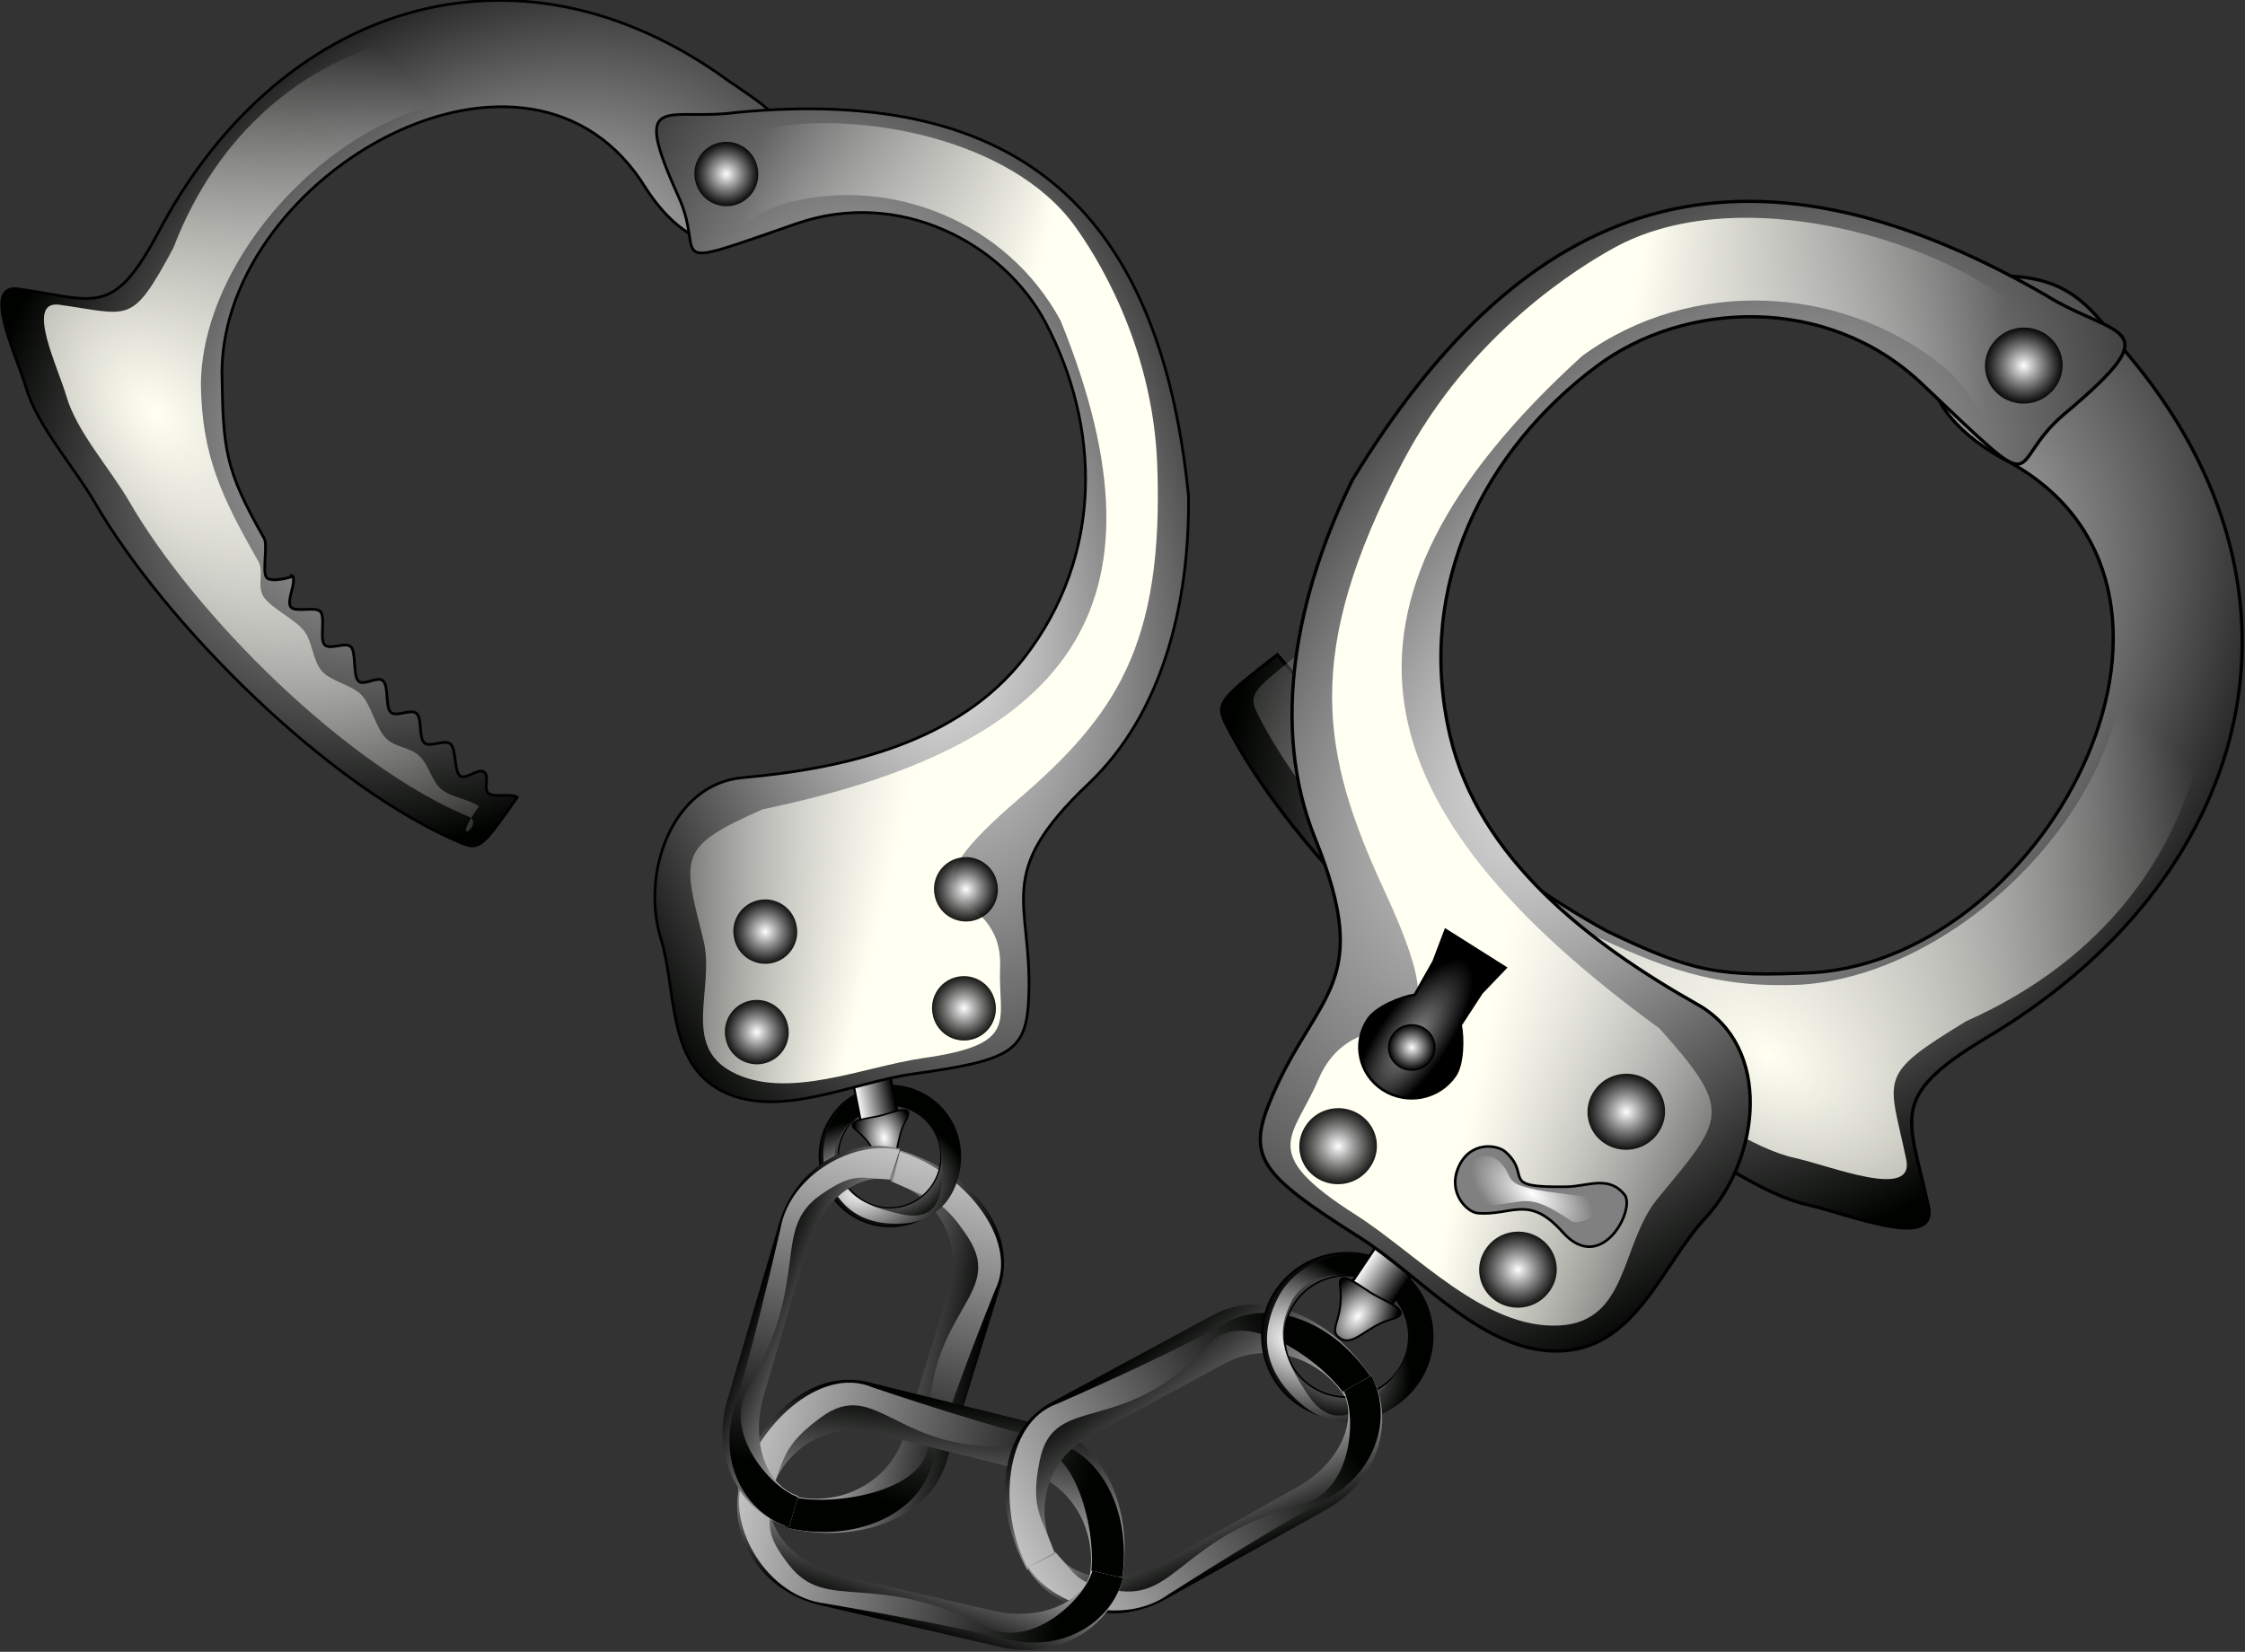 <?xml version="1.0" encoding="UTF-8" standalone="no"?>
<!-- Created with Inkscape (http://www.inkscape.org/) -->
<svg
   xmlns:dc="http://purl.org/dc/elements/1.1/"
   xmlns:cc="http://creativecommons.org/ns#"
   xmlns:rdf="http://www.w3.org/1999/02/22-rdf-syntax-ns#"
   xmlns:svg="http://www.w3.org/2000/svg"
   xmlns="http://www.w3.org/2000/svg"
   xmlns:xlink="http://www.w3.org/1999/xlink"
   xmlns:sodipodi="http://sodipodi.sourceforge.net/DTD/sodipodi-0.dtd"
   xmlns:inkscape="http://www.inkscape.org/namespaces/inkscape"
   width="510.533"
   height="375.708"
   id="svg2"
   sodipodi:version="0.32"
   inkscape:version="0.46"
   sodipodi:docname="radacina_handcuffs.svg"
   inkscape:output_extension="org.inkscape.output.svg.inkscape"
   version="1.0">
  <rect width="100%" height="100%" fill="#333333" stroke="none"/>
  <defs
     id="defs4">
    <linearGradient
       id="linearGradient4092">
      <stop
         id="stop4094"
         offset="0"
         style="stop-color: rgb(255, 255, 255); stop-opacity: 0.983;" />
      <stop
         id="stop4096"
         offset="1"
         style="stop-color: rgb(0, 2, 0); stop-opacity: 1;" />
    </linearGradient>
    <linearGradient
       id="linearGradient4084">
      <stop
         style="stop-color: rgb(249, 251, 249); stop-opacity: 1;"
         offset="0"
         id="stop4086" />
      <stop
         style="stop-color: rgb(242, 86, 33); stop-opacity: 0;"
         offset="1"
         id="stop4088" />
    </linearGradient>
    <linearGradient
       id="linearGradient4076">
      <stop
         id="stop4078"
         offset="0"
         style="stop-color: rgb(247, 251, 249); stop-opacity: 0.835;" />
      <stop
         id="stop4080"
         offset="1"
         style="stop-color: rgb(0, 0, 0); stop-opacity: 0;" />
    </linearGradient>
    <linearGradient
       inkscape:collect="always"
       id="linearGradient3767">
      <stop
         style="stop-color: rgb(255, 255, 255); stop-opacity: 1;"
         offset="0"
         id="stop3769" />
      <stop
         style="stop-color: rgb(255, 255, 255); stop-opacity: 0;"
         offset="1"
         id="stop3771" />
    </linearGradient>
    <linearGradient
       id="linearGradient3627">
      <stop
         style="stop-color: rgb(138, 138, 138); stop-opacity: 1;"
         offset="0"
         id="stop3629" />
      <stop
         style="stop-color: rgb(0, 0, 0); stop-opacity: 1;"
         offset="1"
         id="stop3631" />
    </linearGradient>
    <linearGradient
       inkscape:collect="always"
       id="linearGradient3491">
      <stop
         style="stop-color: rgb(255, 255, 242); stop-opacity: 1;"
         offset="0"
         id="stop3493" />
      <stop
         style="stop-color: rgb(242, 242, 242); stop-opacity: 0;"
         offset="1"
         id="stop3495" />
    </linearGradient>
    <linearGradient
       id="linearGradient3467">
      <stop
         style="stop-color: rgb(186, 0, 0); stop-opacity: 1;"
         offset="0"
         id="stop3469" />
      <stop
         style="stop-color: rgb(0, 0, 0); stop-opacity: 0;"
         offset="1"
         id="stop3471" />
    </linearGradient>
    <linearGradient
       id="linearGradient3453">
      <stop
         id="stop3455"
         offset="0"
         style="stop-color: rgb(253, 253, 255); stop-opacity: 0;" />
      <stop
         id="stop3457"
         offset="1"
         style="stop-color: rgb(26, 26, 26); stop-opacity: 1;" />
    </linearGradient>
    <linearGradient
       id="linearGradient3429">
      <stop
         style="stop-color: rgb(255, 255, 255); stop-opacity: 1;"
         offset="0"
         id="stop3431" />
      <stop
         style="stop-color: rgb(0, 2, 0); stop-opacity: 1;"
         offset="1"
         id="stop3433" />
    </linearGradient>
    <linearGradient
       id="linearGradient3421">
      <stop
         style="stop-color: rgb(255, 255, 255); stop-opacity: 1;"
         offset="0"
         id="stop3423" />
      <stop
         style="stop-color: rgb(0, 0, 0); stop-opacity: 0.896;"
         offset="1"
         id="stop3425" />
    </linearGradient>
    <inkscape:perspective
       sodipodi:type="inkscape:persp3d"
       inkscape:vp_x="0 : 526.18109 : 1"
       inkscape:vp_y="0 : 1000 : 0"
       inkscape:vp_z="744.09448 : 526.18109 : 1"
       inkscape:persp3d-origin="372.04724 : 350.78739 : 1"
       id="perspective10" />
    <inkscape:perspective
       id="perspective2447"
       inkscape:persp3d-origin="372.04724 : 350.78739 : 1"
       inkscape:vp_z="744.09448 : 526.18109 : 1"
       inkscape:vp_y="0 : 1000 : 0"
       inkscape:vp_x="0 : 526.18109 : 1"
       sodipodi:type="inkscape:persp3d" />
    <linearGradient
       inkscape:collect="always"
       xlink:href="#linearGradient3429"
       id="linearGradient3957"
       x1="145.46"
       y1="863.385"
       x2="140.551"
       y2="800.688"
       gradientUnits="userSpaceOnUse" />
    <linearGradient
       inkscape:collect="always"
       xlink:href="#linearGradient3429"
       id="linearGradient3969"
       x1="-7.972"
       y1="829.056"
       x2="228.434"
       y2="835.874"
       gradientUnits="userSpaceOnUse" />
    <linearGradient
       inkscape:collect="always"
       xlink:href="#linearGradient3429"
       id="linearGradient3981"
       gradientUnits="userSpaceOnUse"
       x1="145.46"
       y1="863.385"
       x2="140.551"
       y2="800.688" />
    <linearGradient
       inkscape:collect="always"
       xlink:href="#linearGradient3429"
       id="linearGradient3983"
       gradientUnits="userSpaceOnUse"
       x1="-7.972"
       y1="829.056"
       x2="228.434"
       y2="835.874" />
    <radialGradient
       inkscape:collect="always"
       xlink:href="#linearGradient3429"
       id="radialGradient4181"
       gradientUnits="userSpaceOnUse"
       gradientTransform="matrix(1,0,0,1.001,-1.263,36.653)"
       cx="-25.297"
       cy="781.094"
       fx="-25.297"
       fy="781.094"
       r="25.956" />
    <radialGradient
       inkscape:collect="always"
       xlink:href="#linearGradient4092"
       id="radialGradient4183"
       gradientUnits="userSpaceOnUse"
       gradientTransform="matrix(1.491,-1.96504e-2,1.31839e-2,1.001,8.33,-1.195)"
       cx="-39.186"
       cy="828.312"
       fx="-39.186"
       fy="828.312"
       r="25.703" />
    <linearGradient
       inkscape:collect="always"
       xlink:href="#linearGradient3429"
       id="linearGradient4185"
       gradientUnits="userSpaceOnUse"
       gradientTransform="translate(-285.427,17.363)"
       x1="296.353"
       y1="753.799"
       x2="310.117"
       y2="753.799" />
    <radialGradient
       inkscape:collect="always"
       xlink:href="#linearGradient3429"
       id="radialGradient4187"
       gradientUnits="userSpaceOnUse"
       gradientTransform="matrix(0.56,-4.11892e-7,1.92898e-7,0.856,-152.245,128.563)"
       cx="304.306"
       cy="768.38"
       fx="304.306"
       fy="768.38"
       r="19.109" />
    <radialGradient
       inkscape:collect="always"
       xlink:href="#linearGradient3429"
       id="radialGradient4189"
       gradientUnits="userSpaceOnUse"
       gradientTransform="matrix(0.538,0.993,-1.368,0.742,186.693,-342.126)"
       cx="507.584"
       cy="420.216"
       fx="507.584"
       fy="420.216"
       r="133.167" />
    <radialGradient
       inkscape:collect="always"
       xlink:href="#linearGradient3491"
       id="radialGradient4191"
       gradientUnits="userSpaceOnUse"
       gradientTransform="matrix(0.78,1.56,-1.007,0.506,-85.905,-472.483)"
       cx="442.258"
       cy="490.085"
       fx="442.258"
       fy="490.085"
       r="133.167" />
    <radialGradient
       inkscape:collect="always"
       xlink:href="#linearGradient3429"
       id="radialGradient4193"
       gradientUnits="userSpaceOnUse"
       gradientTransform="matrix(1.293,-4.30204e-2,7.82144e-2,2.35,-715.672,-481.824)"
       cx="545.879"
       cy="460.037"
       fx="545.879"
       fy="460.037"
       r="117.404" />
    <linearGradient
       inkscape:collect="always"
       xlink:href="#linearGradient3491"
       id="linearGradient4195"
       gradientUnits="userSpaceOnUse"
       gradientTransform="translate(-520,115.714)"
       x1="604.814"
       y1="375.761"
       x2="504.712"
       y2="329.294" />
    <radialGradient
       inkscape:collect="always"
       xlink:href="#linearGradient3421"
       id="radialGradient4197"
       gradientUnits="userSpaceOnUse"
       gradientTransform="matrix(1,0,0,1.15,0,-64.743)"
       cx="43.437"
       cy="431.623"
       fx="43.437"
       fy="431.623"
       r="10.102" />
    <radialGradient
       inkscape:collect="always"
       xlink:href="#linearGradient3421"
       id="radialGradient4199"
       gradientUnits="userSpaceOnUse"
       gradientTransform="matrix(1,0,0,1.15,0,-64.743)"
       cx="43.437"
       cy="431.623"
       fx="43.437"
       fy="431.623"
       r="10.102" />
    <radialGradient
       inkscape:collect="always"
       xlink:href="#linearGradient3421"
       id="radialGradient4201"
       gradientUnits="userSpaceOnUse"
       gradientTransform="matrix(1,0,0,1.15,0,-64.743)"
       cx="43.437"
       cy="431.623"
       fx="43.437"
       fy="431.623"
       r="10.102" />
    <radialGradient
       inkscape:collect="always"
       xlink:href="#linearGradient3421"
       id="radialGradient4203"
       gradientUnits="userSpaceOnUse"
       gradientTransform="matrix(1,0,0,1.15,0,-64.743)"
       cx="43.437"
       cy="431.623"
       fx="43.437"
       fy="431.623"
       r="10.102" />
    <radialGradient
       inkscape:collect="always"
       xlink:href="#linearGradient3421"
       id="radialGradient4205"
       gradientUnits="userSpaceOnUse"
       gradientTransform="matrix(1,0,0,1.15,0,-64.743)"
       cx="43.437"
       cy="431.623"
       fx="43.437"
       fy="431.623"
       r="10.102" />
    <radialGradient
       inkscape:collect="always"
       xlink:href="#linearGradient3429"
       id="radialGradient4207"
       gradientUnits="userSpaceOnUse"
       gradientTransform="matrix(1,0,0,1.001,-1.263,36.653)"
       cx="-25.297"
       cy="781.094"
       fx="-25.297"
       fy="781.094"
       r="25.956" />
    <radialGradient
       inkscape:collect="always"
       xlink:href="#linearGradient4092"
       id="radialGradient4209"
       gradientUnits="userSpaceOnUse"
       gradientTransform="matrix(1.491,-1.96504e-2,1.31839e-2,1.001,8.33,-1.195)"
       cx="-39.186"
       cy="828.312"
       fx="-39.186"
       fy="828.312"
       r="25.703" />
    <linearGradient
       inkscape:collect="always"
       xlink:href="#linearGradient3429"
       id="linearGradient4211"
       gradientUnits="userSpaceOnUse"
       gradientTransform="translate(-285.427,17.363)"
       x1="296.353"
       y1="753.799"
       x2="310.117"
       y2="753.799" />
    <radialGradient
       inkscape:collect="always"
       xlink:href="#linearGradient3429"
       id="radialGradient4213"
       gradientUnits="userSpaceOnUse"
       gradientTransform="matrix(0.56,-4.11892e-7,1.92898e-7,0.856,-152.245,128.563)"
       cx="304.306"
       cy="768.38"
       fx="304.306"
       fy="768.38"
       r="19.109" />
    <radialGradient
       inkscape:collect="always"
       xlink:href="#linearGradient3429"
       id="radialGradient4215"
       gradientUnits="userSpaceOnUse"
       gradientTransform="matrix(-1.128,-5.41977e-2,-7.47181e-2,1.555,1450.76,-206.679)"
       cx="507.584"
       cy="420.216"
       fx="507.584"
       fy="420.216"
       r="133.167" />
    <radialGradient
       inkscape:collect="always"
       xlink:href="#linearGradient3491"
       id="radialGradient4217"
       gradientUnits="userSpaceOnUse"
       gradientTransform="matrix(-1.744,-2.6372e-2,-1.86616e-2,1.127,1686.47,-17.619)"
       cx="442.258"
       cy="490.085"
       fx="442.258"
       fy="490.085"
       r="133.167" />
    <radialGradient
       inkscape:collect="always"
       xlink:href="#linearGradient3429"
       id="radialGradient4219"
       gradientUnits="userSpaceOnUse"
       gradientTransform="matrix(-1.289,-0.105,-0.191,2.343,1598.29,-563.737)"
       cx="545.879"
       cy="460.037"
       fx="545.879"
       fy="460.037"
       r="117.404" />
    <linearGradient
       inkscape:collect="always"
       xlink:href="#linearGradient3491"
       id="linearGradient4221"
       gradientUnits="userSpaceOnUse"
       gradientTransform="matrix(-0.999,-4.8007e-2,-4.8007e-2,0.999,1374.16,23.718)"
       x1="604.814"
       y1="375.761"
       x2="504.712"
       y2="329.294" />
    <radialGradient
       inkscape:collect="always"
       xlink:href="#linearGradient3421"
       id="radialGradient4223"
       gradientUnits="userSpaceOnUse"
       gradientTransform="matrix(1,0,0,1.15,0,-64.743)"
       cx="43.437"
       cy="431.623"
       fx="43.437"
       fy="431.623"
       r="10.102" />
    <radialGradient
       inkscape:collect="always"
       xlink:href="#linearGradient3627"
       id="radialGradient4225"
       gradientUnits="userSpaceOnUse"
       gradientTransform="matrix(-0.648,-5.63182e-3,1.567e-2,-1.802,1418.57,999.483)"
       cx="865.286"
       cy="346.279"
       fx="865.286"
       fy="346.279"
       r="16.119" />
    <radialGradient
       inkscape:collect="always"
       xlink:href="#linearGradient3421"
       id="radialGradient4227"
       gradientUnits="userSpaceOnUse"
       gradientTransform="matrix(1,0,0,1.15,0,-64.743)"
       cx="43.437"
       cy="431.623"
       fx="43.437"
       fy="431.623"
       r="10.102" />
    <radialGradient
       inkscape:collect="always"
       xlink:href="#linearGradient3421"
       id="radialGradient4229"
       gradientUnits="userSpaceOnUse"
       gradientTransform="matrix(1,0,0,1.15,0,-64.743)"
       cx="43.437"
       cy="431.623"
       fx="43.437"
       fy="431.623"
       r="10.102" />
    <radialGradient
       inkscape:collect="always"
       xlink:href="#linearGradient3421"
       id="radialGradient4231"
       gradientUnits="userSpaceOnUse"
       gradientTransform="matrix(1,0,0,1.15,0,-64.743)"
       cx="43.437"
       cy="431.623"
       fx="43.437"
       fy="431.623"
       r="10.102" />
    <radialGradient
       inkscape:collect="always"
       xlink:href="#linearGradient3421"
       id="radialGradient4233"
       gradientUnits="userSpaceOnUse"
       gradientTransform="matrix(1,0,0,1.15,0,-64.743)"
       cx="43.437"
       cy="431.623"
       fx="43.437"
       fy="431.623"
       r="10.102" />
    <radialGradient
       inkscape:collect="always"
       xlink:href="#linearGradient3767"
       id="radialGradient4235"
       gradientUnits="userSpaceOnUse"
       gradientTransform="matrix(1,0,0,0.546,0,177.018)"
       cx="715.612"
       cy="389.719"
       fx="715.612"
       fy="389.719"
       r="20.849" />
    <linearGradient
       inkscape:collect="always"
       xlink:href="#linearGradient3429"
       id="linearGradient4269"
       gradientUnits="userSpaceOnUse"
       x1="145.46"
       y1="863.385"
       x2="140.551"
       y2="800.688" />
    <linearGradient
       inkscape:collect="always"
       xlink:href="#linearGradient3429"
       id="linearGradient4271"
       gradientUnits="userSpaceOnUse"
       x1="-7.972"
       y1="829.056"
       x2="228.434"
       y2="835.874" />
    <linearGradient
       inkscape:collect="always"
       xlink:href="#linearGradient3429"
       id="linearGradient4273"
       gradientUnits="userSpaceOnUse"
       x1="145.46"
       y1="863.385"
       x2="140.551"
       y2="800.688" />
    <linearGradient
       inkscape:collect="always"
       xlink:href="#linearGradient3429"
       id="linearGradient4275"
       gradientUnits="userSpaceOnUse"
       x1="-7.972"
       y1="829.056"
       x2="228.434"
       y2="835.874" />
    <linearGradient
       inkscape:collect="always"
       xlink:href="#linearGradient3429"
       id="linearGradient4289"
       gradientUnits="userSpaceOnUse"
       x1="145.46"
       y1="863.385"
       x2="140.551"
       y2="800.688" />
    <linearGradient
       inkscape:collect="always"
       xlink:href="#linearGradient3429"
       id="linearGradient4291"
       gradientUnits="userSpaceOnUse"
       x1="-7.972"
       y1="829.056"
       x2="228.434"
       y2="835.874" />
    <linearGradient
       inkscape:collect="always"
       xlink:href="#linearGradient3429"
       id="linearGradient4293"
       gradientUnits="userSpaceOnUse"
       x1="145.46"
       y1="863.385"
       x2="140.551"
       y2="800.688" />
    <linearGradient
       inkscape:collect="always"
       xlink:href="#linearGradient3429"
       id="linearGradient4295"
       gradientUnits="userSpaceOnUse"
       x1="-7.972"
       y1="829.056"
       x2="228.434"
       y2="835.874" />
  </defs>
  <sodipodi:namedview
     id="base"
     pagecolor="#ffffff"
     bordercolor="#666666"
     borderopacity="1.0"
     gridtolerance="10000"
     guidetolerance="10"
     objecttolerance="10"
     inkscape:pageopacity="0.0"
     inkscape:pageshadow="2"
     inkscape:zoom="0.49497475"
     inkscape:cx="312.47984"
     inkscape:cy="348.36509"
     inkscape:document-units="px"
     inkscape:current-layer="layer1"
     showgrid="false"
     inkscape:window-width="1280"
     inkscape:window-height="728"
     inkscape:window-x="0"
     inkscape:window-y="45"
     showguides="true"
     inkscape:guide-bbox="true" />
  <g
     inkscape:label="Layer 1"
     inkscape:groupmode="layer"
     id="layer1"
     transform="translate(-110.727,-262.497)">
    <g
       id="g3888" />
    <g
       id="g4297"
       inkscape:export-xdpi="24.231661"
       inkscape:export-ydpi="24.231661"
       inkscape:export-filename="C:\Documents and Settings\bogdan\Desktop\cfs.png"
       transform="matrix(0.624,0,0,0.624,298.935,-6.294)">
      <g
         transform="matrix(-0.203,0.659,-1.122,-0.308,982.403,1077.95)"
         id="g4277">
        <path
           style="fill:url(#linearGradient4289);fill-opacity:1;stroke:none;stroke-width:0.458;stroke-miterlimit:4;stroke-opacity:1"
           d="M 103.656,800.688 C 73.436,800.687 49.037,819.573 48.344,843.25 L 65.438,843.25 C 66.297,827.926 86.581,815.781 111.656,815.781 L 193.375,815.781 C 218.449,815.781 238.733,827.927 239.594,843.25 L 256.719,843.25 C 256.026,819.574 231.627,800.688 201.406,800.688 L 103.656,800.688 z"
           id="path4279" />
        <path
           id="path4281"
           d="M 106.155,801.95 C 76.906,799.194 49.775,822.805 49.101,843.25 L 65.466,842.492 C 69.08,830.27 66.207,826.601 83.122,814.984 C 108.056,797.86 126.703,821.55 191.1,808.166 C 217.591,802.132 239.235,830.018 240.071,843.25 L 256.719,843.25 C 256.045,822.805 234.346,804.728 204.968,804.728 C 204.968,804.728 178.128,805.486 106.155,801.95 z"
           style="fill:url(#linearGradient4291);fill-opacity:1;stroke:none;stroke-width:0.458;stroke-miterlimit:4;stroke-opacity:1"
           sodipodi:nodetypes="cccsscccs" />
      </g>
      <g
         transform="matrix(0.981,-0.193,0.193,0.981,-104.825,79.519)"
         id="g4163">
        <g
           id="g4108">
          <g
             transform="translate(2.525,-35.355)"
             id="g4100">
            <path
               style="fill:url(#radialGradient4181);fill-opacity:1;stroke:#000000;stroke-width:0.505;stroke-miterlimit:4;stroke-dasharray:none;stroke-opacity:1"
               d="M -26.544,792.498 C -40.738,792.498 -52.263,804.023 -52.263,818.217 C -52.263,832.411 -40.738,843.936 -26.544,843.936 C -12.35,843.936 -0.856,832.411 -0.856,818.217 C -0.856,804.023 -12.35,792.498 -26.544,792.498 z M -26.7,799.592 C -16.352,799.592 -7.95,807.994 -7.95,818.342 C -7.95,828.69 -16.352,837.092 -26.7,837.092 C -37.048,837.092 -45.419,828.69 -45.419,818.342 C -45.419,807.994 -37.048,799.592 -26.7,799.592 z"
               id="path3985" />
            <path
               id="path4066"
               d="M -26.544,792.498 C -40.738,792.498 -52.251,806.38 -50.495,819.985 C -49.353,828.829 -44.848,841.364 -25.281,843.431 C -10.978,844.941 -0.856,832.411 -0.856,818.217 C -0.856,804.023 -12.35,792.498 -26.544,792.498 z M -26.7,799.592 C -16.352,799.592 -7.505,808.004 -7.95,818.342 C -8.96,841.822 -17.628,843.688 -26.448,839.87 C -40.661,833.716 -45.166,828.437 -46.429,818.847 C -47.78,808.588 -37.048,799.592 -26.7,799.592 z"
               style="fill:url(#radialGradient4183);fill-opacity:1;stroke:none;stroke-width:0.505;stroke-miterlimit:4;stroke-dasharray:none;stroke-opacity:1"
               sodipodi:nodetypes="csssccsssc" />
          </g>
          <g
             transform="translate(-42.931,-10.354)"
             id="g4042">
            <rect
               y="763.018"
               x="10.926"
               height="16.289"
               width="13.763"
               id="rect3863"
               style="fill:url(#linearGradient4185);fill-opacity:1;stroke:#000000;stroke-width:0.8;stroke-miterlimit:4;stroke-dasharray:none;stroke-opacity:1" />
            <path
               sodipodi:nodetypes="csssz"
               id="path3865"
               d="M 27.152,781.564 C 21.931,787.623 22.315,794.92 17.469,794.92 C 12.622,794.92 15.574,789.668 8.519,781.418 C 5.1,777.419 12.509,778.139 17.356,778.139 C 22.202,778.139 32.351,775.529 27.152,781.564 z"
               style="fill:url(#radialGradient4187);fill-opacity:1;stroke:#000000;stroke-width:0.602;stroke-miterlimit:4;stroke-opacity:1" />
          </g>
        </g>
        <path
           sodipodi:nodetypes="ccsssscccccccccccccccccccssc"
           id="path2593"
           d="M -5.94,387.019 C -71.803,315.79 -162.685,328.602 -221.079,401.473 C -243.104,428.295 -247.993,420.696 -274.659,411.374 C -287.714,406.811 -280.024,434.916 -278.867,447.398 C -277.531,461.827 -267.266,479.013 -262.56,492.717 C -245.716,541.758 -198.717,611.573 -155.319,640.695 C -149.241,644.774 -147.733,643.303 -132.061,628.285 C -133.715,626.493 -140.38,626.792 -142.051,624.9 C -143.723,623.007 -140.402,618.924 -142.084,616.939 C -143.765,614.954 -149.378,618.639 -151.062,616.569 C -152.745,614.499 -150.499,606.675 -152.176,604.529 C -153.853,602.382 -159.81,604.486 -161.472,602.271 C -163.135,600.056 -160.503,593.523 -162.142,591.248 C -163.782,588.973 -169.695,591.312 -171.304,588.984 C -172.913,586.657 -170.219,579.662 -171.79,577.29 C -173.36,574.918 -179.195,577.883 -180.718,575.475 C -182.242,573.067 -179.454,565.285 -180.923,562.849 C -182.391,560.412 -188.83,562.606 -190.236,560.15 C -191.641,557.693 -188.013,550.585 -189.347,548.117 C -190.681,545.648 -198.406,546.746 -199.661,544.273 C -200.916,541.801 -195.701,535.756 -196.868,533.287 C -195.892,533.676 -205.228,534.425 -206.3,531.968 C -207.372,529.511 -203.394,520.277 -204.362,517.84 C -213.597,490.332 -212.778,483.091 -207.72,455.275 C -193.245,384.545 -71.228,343.359 -43.149,419.619 C -38.443,431.386 -29.25,445.546 -14.931,445.201 C 1.354,444.808 10.39,443.22 12.546,428.051 C 15.593,406.613 5.981,399.328 -5.94,387.019 z"
           style="fill:url(#radialGradient4189);fill-opacity:1;fill-rule:evenodd;stroke:#000000;stroke-width:1px;stroke-linecap:butt;stroke-linejoin:miter;stroke-opacity:1" />
        <path
           style="fill:url(#radialGradient4191);fill-opacity:1;fill-rule:evenodd;stroke:none;stroke-width:1px;stroke-linecap:butt;stroke-linejoin:miter;stroke-opacity:1"
           d="M -11.722,396.813 C -72.677,331.065 -168.277,330.827 -216.423,407.643 C -236.915,432.5 -236.363,428.478 -261.084,419.912 C -273.186,415.718 -266.11,441.7 -265.064,453.243 C -263.854,466.587 -254.368,482.463 -250.03,495.128 C -234.507,540.456 -191.051,604.936 -150.849,631.783 C -145.219,635.542 -160.96,642.75 -146.388,628.825 C -149.449,625.517 -155.679,623.778 -158.641,620.072 C -161.603,616.366 -161.297,610.692 -164.143,606.658 C -166.989,602.625 -172.272,602.016 -174.984,597.726 C -177.696,593.436 -177.837,585.464 -180.399,580.989 C -182.96,576.513 -190.799,573.749 -193.193,569.16 C -195.586,564.571 -194.32,558.514 -196.528,553.882 C -198.736,549.25 -206.562,543.543 -208.568,538.939 C -210.574,534.336 -206.402,529.764 -208.189,525.26 C -216.698,499.834 -220.841,483.829 -216.089,458.088 C -202.51,392.631 -87.939,331.775 -41.284,415.129 C -36.942,426.004 -25.48,446.668 -12.194,446.318 C 2.915,445.92 3.309,448.765 5.341,434.729 C 8.214,414.892 -0.689,408.174 -11.722,396.813 z"
           id="path3499"
           sodipodi:nodetypes="ccsssscssssssscccssc" />
        <path
           style="fill:url(#radialGradient4193);fill-opacity:1;fill-rule:evenodd;stroke:#000000;stroke-width:1px;stroke-linecap:butt;stroke-linejoin:miter;stroke-opacity:1"
           d="M -32.07,424.95 C -26.453,448.846 -45.415,450.3 8.206,442.74 C 47.608,437.185 80.926,464.368 90.317,495.743 C 102.514,536.491 95.028,582.761 58.99,614.146 C 29.694,639.659 -12.581,641.136 -50.072,637.137 C -75.769,634.396 -93.277,664.132 -90.638,689.076 C -88.617,708.181 -97.025,732.84 -80.471,746.993 C -62.544,762.321 -32.505,753.887 -10.185,755.114 C 26.629,757.139 32.335,755.188 37.016,734.931 C 44.769,701.385 32.548,689.422 73.297,663.598 C 104.763,643.658 122.153,606 129.244,567.707 C 138.802,465.706 99.664,409.136 -5.648,398.722 C -30.899,397.184 -41.951,382.916 -32.07,424.95 z"
           id="path2511"
           sodipodi:nodetypes="csssssssssccs" />
        <path
           sodipodi:nodetypes="csccsssssssss"
           id="path3443"
           d="M -25.529,429.076 C -21.55,454.581 -17.061,436.015 6.64,434.612 C 45.335,432.322 83.603,456.779 95.808,496.009 C 117.597,608.378 67.146,648.642 -45.087,649.864 C -78.57,657.367 -77.079,660.983 -75.518,692.407 C -74.626,710.372 -90.832,728.31 -74.704,741.555 C -57.238,755.898 -26.963,749.016 -5.217,750.165 C 30.65,752.06 24.088,742.153 28.649,723.197 C 36.202,691.804 -10.375,696.826 46.693,664.46 C 87.401,641.372 109.873,619.775 120.238,554.392 C 127.273,510.012 112.364,473.718 107.681,463.465 C 91.064,427.079 37.97,406.576 4.254,406.552 C -20.354,406.536 -33.813,375.973 -25.529,429.076 z"
           style="fill:url(#linearGradient4195);fill-opacity:1;fill-rule:evenodd;stroke:none;stroke-width:0.955px;stroke-linecap:butt;stroke-linejoin:miter;stroke-opacity:1" />
        <path
           sodipodi:type="arc"
           style="fill:url(#radialGradient4197);fill-opacity:1;stroke:none;stroke-width:0.8;stroke-miterlimit:4;stroke-dasharray:none;stroke-opacity:1"
           id="path2649"
           sodipodi:cx="43.436558"
           sodipodi:cy="431.62344"
           sodipodi:rx="10.101525"
           sodipodi:ry="11.616755"
           d="M 53.538,431.623 A 10.102,11.617 0 1 1 33.335,431.623 A 10.102,11.617 0 1 1 53.538,431.623 z"
           transform="matrix(1.15,0,0,1,-63.361,-11.565)" />
        <path
           transform="matrix(1.15,0,0,1,-37.097,303.603)"
           d="M 53.538,431.623 A 10.102,11.617 0 1 1 33.335,431.623 A 10.102,11.617 0 1 1 53.538,431.623 z"
           sodipodi:ry="11.616755"
           sodipodi:rx="10.101525"
           sodipodi:cy="431.62344"
           sodipodi:cx="43.436558"
           id="path3475"
           style="fill:url(#radialGradient4199);fill-opacity:1;stroke:none;stroke-width:0.8;stroke-miterlimit:4;stroke-dasharray:none;stroke-opacity:1"
           sodipodi:type="arc" />
        <path
           sodipodi:type="arc"
           style="fill:url(#radialGradient4201);fill-opacity:1;stroke:none;stroke-width:0.8;stroke-miterlimit:4;stroke-dasharray:none;stroke-opacity:1"
           id="path3477"
           sodipodi:cx="43.436558"
           sodipodi:cy="431.62344"
           sodipodi:rx="10.101525"
           sodipodi:ry="11.616755"
           d="M 53.538,431.623 A 10.102,11.617 0 1 1 33.335,431.623 A 10.102,11.617 0 1 1 53.538,431.623 z"
           transform="matrix(1.15,0,0,1,-112.858,297.542)" />
        <path
           transform="matrix(1.15,0,0,1,-102.756,262.186)"
           d="M 53.538,431.623 A 10.102,11.617 0 1 1 33.335,431.623 A 10.102,11.617 0 1 1 53.538,431.623 z"
           sodipodi:ry="11.616755"
           sodipodi:rx="10.101525"
           sodipodi:cy="431.62344"
           sodipodi:cx="43.436558"
           id="path3479"
           style="fill:url(#radialGradient4203);fill-opacity:1;stroke:none;stroke-width:0.8;stroke-miterlimit:4;stroke-dasharray:none;stroke-opacity:1"
           sodipodi:type="arc" />
        <path
           sodipodi:type="arc"
           style="fill:url(#radialGradient4205);fill-opacity:1;stroke:none;stroke-width:0.8;stroke-miterlimit:4;stroke-dasharray:none;stroke-opacity:1"
           id="path3481"
           sodipodi:cx="43.436558"
           sodipodi:cy="431.62344"
           sodipodi:rx="10.101525"
           sodipodi:ry="11.616755"
           d="M 53.538,431.623 A 10.102,11.617 0 1 1 33.335,431.623 A 10.102,11.617 0 1 1 53.538,431.623 z"
           transform="matrix(1.15,0,0,1,-28.005,261.176)" />
      </g>
      <g
         id="g4257"
         transform="matrix(0.67,0.166,-0.245,1.138,141.529,6.151)">
        <path
           id="path4259"
           d="M 103.656,800.688 C 73.436,800.687 49.037,819.573 48.344,843.25 L 65.438,843.25 C 66.297,827.926 86.581,815.781 111.656,815.781 L 193.375,815.781 C 218.449,815.781 238.733,827.927 239.594,843.25 L 256.719,843.25 C 256.026,819.574 231.627,800.688 201.406,800.688 L 103.656,800.688 z"
           style="fill:url(#linearGradient4269);fill-opacity:1;stroke:none;stroke-width:0.458;stroke-miterlimit:4;stroke-opacity:1" />
        <path
           sodipodi:nodetypes="cccsscccs"
           style="fill:url(#linearGradient4271);fill-opacity:1;stroke:none;stroke-width:0.458;stroke-miterlimit:4;stroke-opacity:1"
           d="M 106.155,801.95 C 76.906,799.194 49.775,822.805 49.101,843.25 L 65.466,842.492 C 69.08,830.27 66.207,826.601 83.122,814.984 C 108.056,797.86 126.703,821.55 191.1,808.166 C 217.591,802.132 239.235,830.018 240.071,843.25 L 256.719,843.25 C 256.045,822.805 234.346,804.728 204.968,804.728 C 204.968,804.728 178.128,805.486 106.155,801.95 z"
           id="path4261" />
      </g>
      <g
         transform="matrix(0.607,-0.328,0.584,1.007,-449.108,169.695)"
         id="g3971">
        <path
           style="fill:url(#linearGradient3957);fill-opacity:1;stroke:none;stroke-width:0.458;stroke-miterlimit:4;stroke-opacity:1"
           d="M 103.656,800.688 C 73.436,800.687 49.037,819.573 48.344,843.25 L 65.438,843.25 C 66.297,827.926 86.581,815.781 111.656,815.781 L 193.375,815.781 C 218.449,815.781 238.733,827.927 239.594,843.25 L 256.719,843.25 C 256.026,819.574 231.627,800.688 201.406,800.688 L 103.656,800.688 z"
           id="rect3934" />
        <path
           id="path3963"
           d="M 106.155,801.95 C 76.906,799.194 49.775,822.805 49.101,843.25 L 65.466,842.492 C 69.08,830.27 66.207,826.601 83.122,814.984 C 108.056,797.86 126.703,821.55 191.1,808.166 C 217.591,802.132 239.235,830.018 240.071,843.25 L 256.719,843.25 C 256.045,822.805 234.346,804.728 204.968,804.728 C 204.968,804.728 178.128,805.486 106.155,801.95 z"
           style="fill:url(#linearGradient3969);fill-opacity:1;stroke:none;stroke-width:0.458;stroke-miterlimit:4;stroke-opacity:1"
           sodipodi:nodetypes="cccsscccs" />
      </g>
      <g
         transform="matrix(1.011,0.65,-0.665,0.988,389.217,-43.692)"
         id="g4138">
        <g
           id="g4116"
           transform="translate(332.857,-12.857)">
          <g
             id="g4118"
             transform="translate(2.525,-35.355)">
            <path
               id="path4120"
               d="M -26.544,792.498 C -40.738,792.498 -52.263,804.023 -52.263,818.217 C -52.263,832.411 -40.738,843.936 -26.544,843.936 C -12.35,843.936 -0.856,832.411 -0.856,818.217 C -0.856,804.023 -12.35,792.498 -26.544,792.498 z M -26.7,799.592 C -16.352,799.592 -7.95,807.994 -7.95,818.342 C -7.95,828.69 -16.352,837.092 -26.7,837.092 C -37.048,837.092 -45.419,828.69 -45.419,818.342 C -45.419,807.994 -37.048,799.592 -26.7,799.592 z"
               style="fill:url(#radialGradient4207);fill-opacity:1;stroke:#000000;stroke-width:0.505;stroke-miterlimit:4;stroke-dasharray:none;stroke-opacity:1" />
            <path
               sodipodi:nodetypes="csssccsssc"
               style="fill:url(#radialGradient4209);fill-opacity:1;stroke:none;stroke-width:0.505;stroke-miterlimit:4;stroke-dasharray:none;stroke-opacity:1"
               d="M -26.544,792.498 C -40.738,792.498 -52.251,806.38 -50.495,819.985 C -49.353,828.829 -44.848,841.364 -25.281,843.431 C -10.978,844.941 -0.856,832.411 -0.856,818.217 C -0.856,804.023 -12.35,792.498 -26.544,792.498 z M -26.7,799.592 C -16.352,799.592 -7.505,808.004 -7.95,818.342 C -8.96,841.822 -17.628,843.688 -26.448,839.87 C -40.661,833.716 -45.166,828.437 -46.429,818.847 C -47.78,808.588 -37.048,799.592 -26.7,799.592 z"
               id="path4122" />
          </g>
          <g
             id="g4124"
             transform="translate(-42.931,-10.354)">
            <rect
               style="fill:url(#linearGradient4211);fill-opacity:1;stroke:#000000;stroke-width:0.8;stroke-miterlimit:4;stroke-dasharray:none;stroke-opacity:1"
               id="rect4126"
               width="13.763"
               height="16.289"
               x="10.926"
               y="763.018" />
            <path
               style="fill:url(#radialGradient4213);fill-opacity:1;stroke:#000000;stroke-width:0.602;stroke-miterlimit:4;stroke-opacity:1"
               d="M 27.152,781.564 C 21.931,787.623 22.315,794.92 17.469,794.92 C 12.622,794.92 15.574,789.668 8.519,781.418 C 5.1,777.419 12.509,778.139 17.356,778.139 C 22.202,778.139 32.351,775.529 27.152,781.564 z"
               id="path4128"
               sodipodi:nodetypes="csssz" />
          </g>
        </g>
        <g
           id="g3795"
           transform="translate(-384.286,312.857)">
          <g
             transform="translate(-154.605,-208.228)"
             id="g3552">
            <path
               sodipodi:nodetypes="ccssssccccssc"
               id="path3503"
               d="M 877.37,283.201 C 970.12,311.643 998.003,399.087 957.679,483.312 C 943.067,514.792 952.035,515.901 972.002,535.883 C 981.777,545.666 953.117,550.93 941.37,555.302 C 927.79,560.358 907.852,558.565 893.463,560.269 C 841.97,566.368 758.677,554.309 713.611,527.842 C 707.3,524.135 707.971,522.138 714.703,501.503 C 752.011,512.908 802.623,521.034 844.471,518.077 C 873.263,514.464 880.539,511.24 903.408,494.615 C 960.856,450.889 945.031,323.085 864.14,330.869 C 851.495,331.734 834.749,329.594 828.849,316.543 C 822.138,301.7 819.649,292.869 832.381,284.346 C 850.374,272.3 861.108,277.801 877.37,283.201 z"
               style="fill:url(#radialGradient4215);fill-opacity:1;fill-rule:evenodd;stroke:#000000;stroke-width:1px;stroke-linecap:butt;stroke-linejoin:miter;stroke-opacity:1" />
            <path
               style="fill:url(#radialGradient4217);fill-opacity:1;fill-rule:evenodd;stroke:none;stroke-width:1px;stroke-linecap:butt;stroke-linejoin:miter;stroke-opacity:1"
               d="M 871.054,292.66 C 956.736,319.057 998.424,405.089 950.099,481.794 C 936.593,511.04 939.978,508.798 958.42,527.355 C 967.449,536.44 940.97,541.337 930.115,545.401 C 917.568,550.1 899.148,548.44 885.855,550.027 C 838.28,555.705 761.331,544.523 719.702,519.948 C 713.873,516.506 714.493,514.651 720.718,495.481 C 755.183,506.066 799.389,524.604 838.051,521.848 C 864.651,518.484 881.513,514.964 902.645,499.516 C 955.73,458.884 962.718,333.116 867.376,327.241 C 855.694,328.047 832.103,326.684 826.655,314.562 C 820.458,300.776 817.725,301.655 829.489,293.734 C 846.116,282.54 856.031,287.648 871.054,292.66 z"
               id="path3505"
               sodipodi:nodetypes="ccssssccccssc" />
            <path
               sodipodi:nodetypes="csssssssssccs"
               id="path3507"
               d="M 871.944,309.173 C 865.187,332.772 884.057,335.134 830.861,325.009 C 791.77,317.569 757.186,343.121 746.299,374.008 C 732.16,414.124 737.416,460.701 771.906,493.779 C 799.943,520.669 842.099,524.175 879.738,521.98 C 905.538,520.476 921.598,551.017 917.764,575.806 C 914.828,594.792 922.043,619.826 904.829,633.168 C 886.187,647.618 856.588,637.752 834.234,637.906 C 797.365,638.161 791.759,635.939 788.056,615.48 C 781.923,581.601 794.704,570.238 755.241,542.488 C 724.77,521.06 709.207,482.61 703.963,444.022 C 699.312,341.679 741.121,287.053 846.812,281.707 C 872.107,281.383 883.832,267.661 871.944,309.173 z"
               style="fill:url(#radialGradient4219);fill-opacity:1;fill-rule:evenodd;stroke:#000000;stroke-width:1px;stroke-linecap:butt;stroke-linejoin:miter;stroke-opacity:1" />
            <path
               style="fill:url(#linearGradient4221);fill-opacity:1;fill-rule:evenodd;stroke:none;stroke-width:0.955px;stroke-linecap:butt;stroke-linejoin:miter;stroke-opacity:1"
               d="M 865.212,312.98 C 860.014,338.265 856.421,319.505 832.815,316.966 C 794.274,312.821 754.877,335.413 740.802,374.011 C 713.644,485.205 762.104,527.844 874.148,534.452 C 907.233,543.554 905.57,547.095 902.502,578.408 C 900.748,596.308 916.075,615.005 899.33,627.46 C 881.196,640.948 851.285,632.621 829.509,632.724 C 793.592,632.895 800.623,623.314 796.977,604.161 C 790.94,572.442 837.222,579.694 781.773,544.625 C 742.221,519.61 720.812,496.959 713.598,431.154 C 708.701,386.487 725.335,350.951 730.505,340.934 C 748.85,305.388 802.866,287.458 836.545,289.053 C 861.125,290.217 876.036,260.336 865.212,312.98 z"
               id="path3509"
               sodipodi:nodetypes="csccsssssssss" />
            <path
               transform="matrix(-1.149,-5.5208e-2,-4.8007e-2,0.999,924.154,-125.336)"
               d="M 53.538,431.623 A 10.102,11.617 0 1 1 33.335,431.623 A 10.102,11.617 0 1 1 53.538,431.623 z"
               sodipodi:ry="11.616755"
               sodipodi:rx="10.101525"
               sodipodi:cy="431.62344"
               sodipodi:cx="43.436558"
               id="path3511"
               style="fill:url(#radialGradient4223);fill-opacity:1;stroke:none;stroke-width:0.8;stroke-miterlimit:4;stroke-dasharray:none;stroke-opacity:1"
               sodipodi:type="arc" />
          </g>
          <g
             id="g3775">
            <g
               id="g3637"
               transform="translate(-204.051,-0.505)">
              <path
                 sodipodi:nodetypes="cccssscccc"
                 id="rect3590"
                 d="M 853.108,336.775 L 855.43,346.862 L 856.322,358.556 C 853.188,361.43 848.697,368.034 848.697,372.619 C 848.697,381.293 855.742,388.337 864.416,388.337 C 873.091,388.337 880.135,381.293 880.135,372.619 C 880.135,368.33 875.745,361.598 872.956,358.762 L 872.778,346.965 L 874.564,336.596 L 853.108,336.775 z"
                 style="fill:url(#radialGradient4225);fill-opacity:1;stroke:#000000;stroke-width:0.8;stroke-miterlimit:4;stroke-dasharray:none;stroke-opacity:1" />
              <path
                 sodipodi:type="arc"
                 style="fill:url(#radialGradient4227);fill-opacity:1;stroke:#000000;stroke-width:0.8;stroke-miterlimit:4;stroke-dasharray:none;stroke-opacity:1"
                 id="path3612"
                 sodipodi:cx="43.436558"
                 sodipodi:cy="431.62344"
                 sodipodi:rx="10.101525"
                 sodipodi:ry="11.616755"
                 d="M 53.538,431.623 A 10.102,11.617 0 1 1 33.335,431.623 A 10.102,11.617 0 1 1 53.538,431.623 z"
                 transform="matrix(0.681,0,0,0.592,834.908,117.118)" />
            </g>
            <path
               transform="matrix(1.15,0,0,1,675.336,-78.45)"
               d="M 53.538,431.623 A 10.102,11.617 0 1 1 33.335,431.623 A 10.102,11.617 0 1 1 53.538,431.623 z"
               sodipodi:ry="11.616755"
               sodipodi:rx="10.101525"
               sodipodi:cy="431.62344"
               sodipodi:cx="43.436558"
               id="path3680"
               style="fill:url(#radialGradient4229);fill-opacity:1;stroke:none;stroke-width:0.8;stroke-miterlimit:4;stroke-dasharray:none;stroke-opacity:1"
               sodipodi:type="arc" />
            <path
               sodipodi:nodetypes="cssssss"
               id="path3731"
               d="M 738.86,374.805 C 731.466,372.389 728.276,378.771 722.863,382.44 C 705.77,394.028 712.64,385.325 701.773,383.515 C 698.322,382.941 690.988,386.521 692.437,395.073 C 693.886,403.626 702.233,405.379 705.005,403.904 C 714.112,399.059 714.563,390.455 729.695,394.709 C 746.805,399.519 744.2,376.549 738.86,374.805 z"
               style="fill:#808080;fill-opacity:1;stroke:#000000;stroke-width:0.8;stroke-miterlimit:4;stroke-dasharray:none;stroke-opacity:1" />
            <path
               sodipodi:type="arc"
               style="fill:url(#radialGradient4231);fill-opacity:1;stroke:none;stroke-width:0.8;stroke-miterlimit:4;stroke-dasharray:none;stroke-opacity:1"
               id="path3749"
               sodipodi:cx="43.436558"
               sodipodi:cy="431.62344"
               sodipodi:rx="10.101525"
               sodipodi:ry="11.616755"
               d="M 53.538,431.623 A 10.102,11.617 0 1 1 33.335,431.623 A 10.102,11.617 0 1 1 53.538,431.623 z"
               transform="matrix(1.15,0,0,1,674.831,-19.861)" />
            <path
               transform="matrix(1.15,0,0,1,608.666,-21.882)"
               d="M 53.538,431.623 A 10.102,11.617 0 1 1 33.335,431.623 A 10.102,11.617 0 1 1 53.538,431.623 z"
               sodipodi:ry="11.616755"
               sodipodi:rx="10.101525"
               sodipodi:cy="431.62344"
               sodipodi:cx="43.436558"
               id="path3751"
               style="fill:url(#radialGradient4233);fill-opacity:1;stroke:none;stroke-width:0.8;stroke-miterlimit:4;stroke-dasharray:none;stroke-opacity:1"
               sodipodi:type="arc" />
            <path
               style="fill:url(#radialGradient4235);fill-opacity:1;stroke:none;stroke-width:0.8;stroke-miterlimit:4;stroke-dasharray:none;stroke-opacity:1"
               d="M 736.461,378.34 C 736.461,378.34 721.322,385.73 718.697,386.911 C 705.173,392.996 709.026,388.151 701.162,386.898 C 698.665,386.5 693.862,388.98 694.911,394.902 C 695.96,400.825 703.639,401.874 705.521,400.639 C 715.647,394.001 712.718,389.999 729.755,390.395 C 733.599,390.485 736.461,381.801 736.461,378.34 z"
               id="path3757"
               sodipodi:nodetypes="csssssc" />
          </g>
        </g>
      </g>
      <g
         transform="matrix(0.602,-0.336,-0.403,-0.707,383.436,1614.61)"
         id="g3975">
        <path
           id="path3977"
           d="M 103.656,800.688 C 73.436,800.687 49.037,819.573 48.344,843.25 L 65.438,843.25 C 66.297,827.926 86.581,815.781 111.656,815.781 L 193.375,815.781 C 218.449,815.781 238.733,827.927 239.594,843.25 L 256.719,843.25 C 256.026,819.574 231.627,800.688 201.406,800.688 L 103.656,800.688 z"
           style="fill:url(#linearGradient3981);fill-opacity:1;stroke:none;stroke-width:0.458;stroke-miterlimit:4;stroke-opacity:1" />
        <path
           sodipodi:nodetypes="cccsscccs"
           style="fill:url(#linearGradient3983);fill-opacity:1;stroke:none;stroke-width:0.458;stroke-miterlimit:4;stroke-opacity:1"
           d="M 106.155,801.95 C 76.906,799.194 49.775,822.805 49.101,843.25 L 65.466,842.492 C 69.08,830.27 66.207,826.601 83.122,814.984 C 108.056,797.86 126.703,821.55 191.1,808.166 C 217.591,802.132 239.235,830.018 240.071,843.25 L 256.719,843.25 C 256.045,822.805 234.346,804.728 204.968,804.728 C 204.968,804.728 178.128,805.486 106.155,801.95 z"
           id="path3979" />
      </g>
      <g
         id="g4263"
         transform="matrix(0.672,0.156,0.177,-0.794,-214.098,1635.43)">
        <path
           style="fill:url(#linearGradient4273);fill-opacity:1;stroke:none;stroke-width:0.458;stroke-miterlimit:4;stroke-opacity:1"
           d="M 103.656,800.688 C 73.436,800.687 49.037,819.573 48.344,843.25 L 65.438,843.25 C 66.297,827.926 86.581,815.781 111.656,815.781 L 193.375,815.781 C 218.449,815.781 238.733,827.927 239.594,843.25 L 256.719,843.25 C 256.026,819.574 231.627,800.688 201.406,800.688 L 103.656,800.688 z"
           id="path4265" />
        <path
           id="path4267"
           d="M 106.155,801.95 C 76.906,799.194 49.775,822.805 49.101,843.25 L 65.466,842.492 C 69.08,830.27 66.207,826.601 83.122,814.984 C 108.056,797.86 126.703,821.55 191.1,808.166 C 217.591,802.132 239.235,830.018 240.071,843.25 L 256.719,843.25 C 256.045,822.805 234.346,804.728 204.968,804.728 C 204.968,804.728 178.128,805.486 106.155,801.95 z"
           style="fill:url(#linearGradient4275);fill-opacity:1;stroke:none;stroke-width:0.458;stroke-miterlimit:4;stroke-opacity:1"
           sodipodi:nodetypes="cccsscccs" />
      </g>
      <g
         transform="matrix(-0.194,0.662,0.783,0.221,-624.517,631.128)"
         id="g4283">
        <path
           id="path4285"
           d="M 103.656,800.688 C 73.436,800.687 49.037,819.573 48.344,843.25 L 65.438,843.25 C 66.297,827.926 86.581,815.781 111.656,815.781 L 193.375,815.781 C 218.449,815.781 238.733,827.927 239.594,843.25 L 256.719,843.25 C 256.026,819.574 231.627,800.688 201.406,800.688 L 103.656,800.688 z"
           style="fill:url(#linearGradient4293);fill-opacity:1;stroke:none;stroke-width:0.458;stroke-miterlimit:4;stroke-opacity:1" />
        <path
           sodipodi:nodetypes="cccsscccs"
           style="fill:url(#linearGradient4295);fill-opacity:1;stroke:none;stroke-width:0.458;stroke-miterlimit:4;stroke-opacity:1"
           d="M 106.155,801.95 C 76.906,799.194 49.775,822.805 49.101,843.25 L 65.466,842.492 C 69.08,830.27 66.207,826.601 83.122,814.984 C 108.056,797.86 126.703,821.55 191.1,808.166 C 217.591,802.132 239.235,830.018 240.071,843.25 L 256.719,843.25 C 256.045,822.805 234.346,804.728 204.968,804.728 C 204.968,804.728 178.128,805.486 106.155,801.95 z"
           id="path4287" />
      </g>
    </g>
  </g>
</svg>

